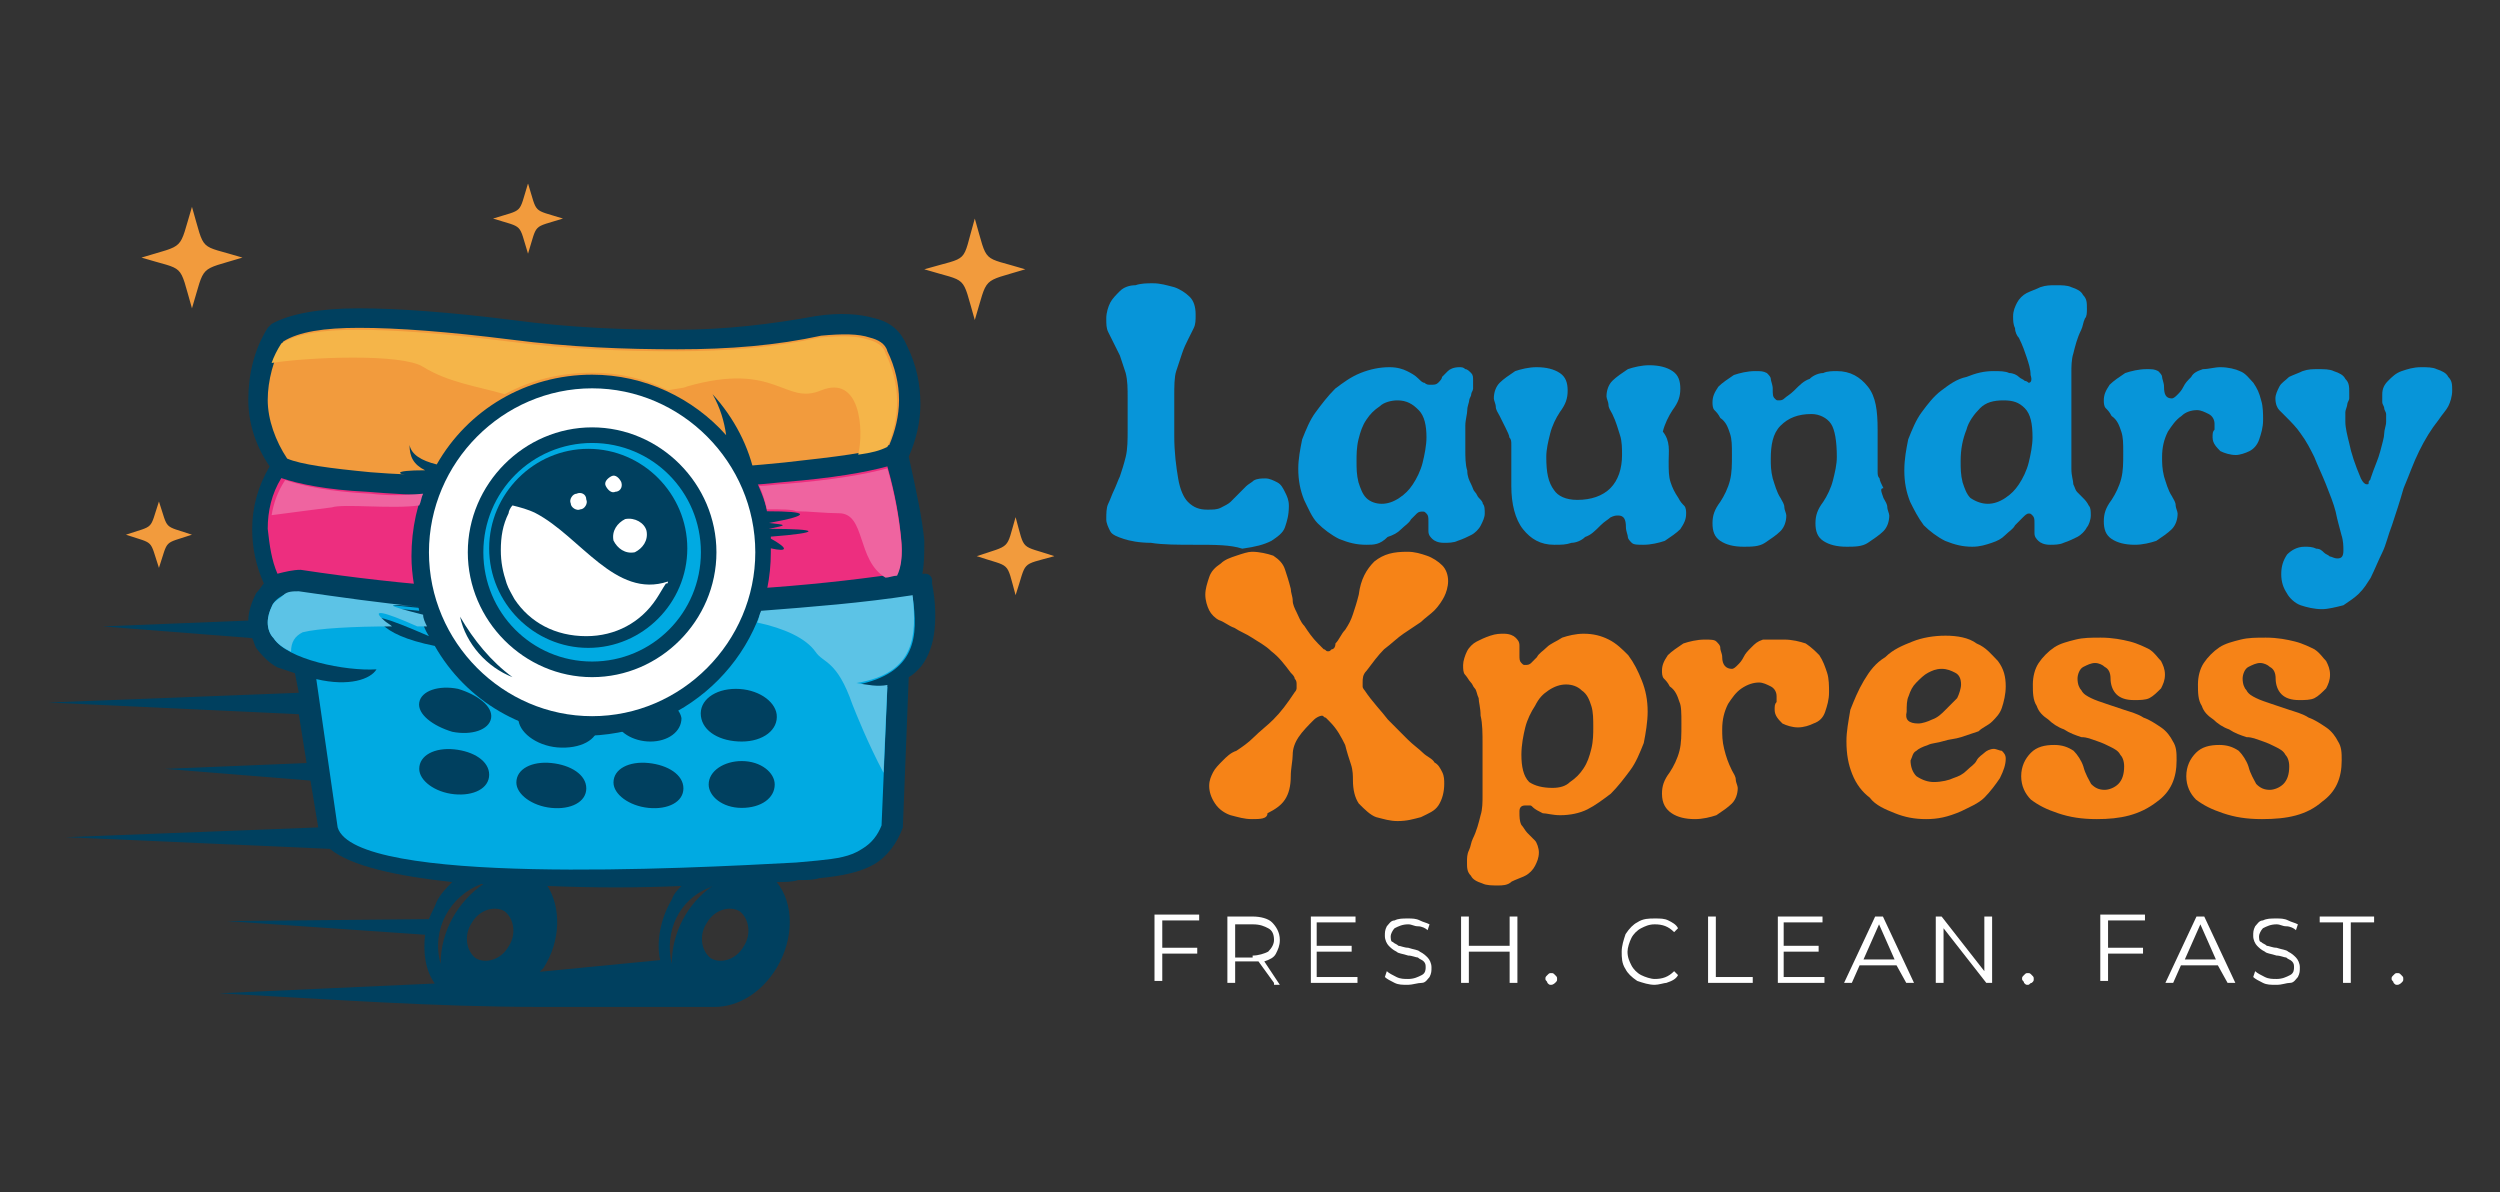 <svg xmlns="http://www.w3.org/2000/svg" fill="none" viewBox="0 0 2644 1261" height="1261" width="2644">
<rect x="0" y="0" width="2644" height="1261" fill="#333333" stroke="none"/>
<mask height="743" width="943" y="324" x="51" maskUnits="userSpaceOnUse" style="mask-type:luminance" id="mask0_84_4262">
<path fill="white" d="M993.965 324.021H51V1067H993.965V324.021Z"></path>
</mask>
<g mask="url(#mask0_84_4262)">
<path fill="#00405F" d="M453.66 972.064L240.004 974.128L449.552 988.574C447.497 1007.15 449.552 1025.72 459.824 1040.17L231.786 1050.49C346.832 1056.68 457.769 1064.94 572.815 1064.94H753.601H755.656C780.308 1064.94 804.961 1050.49 821.396 1023.66C839.886 992.702 839.886 955.553 821.396 932.851C829.614 932.851 837.831 932.851 843.995 930.787C852.212 930.787 860.43 930.787 866.593 928.723C889.191 926.66 909.735 922.532 924.116 914.277C938.497 906.021 948.768 891.574 954.932 875.064V873L961.095 716.149C965.204 714.085 969.312 709.957 971.367 707.894C979.584 699.638 985.747 685.191 987.802 670.745C989.856 656.298 989.856 637.723 985.748 617.085V612.957C985.748 610.894 983.693 608.83 983.693 608.83C981.639 606.766 979.584 606.766 977.53 606.766H975.476C977.53 596.447 977.53 586.128 977.53 571.681C975.476 548.979 969.312 520.085 961.095 482.936C969.312 464.362 973.421 445.787 973.421 427.213C973.421 406.574 969.312 385.936 959.04 365.298C952.877 350.851 942.605 340.532 924.116 336.404C909.735 332.277 889.191 330.213 862.484 334.34C817.288 342.596 767.982 348.787 714.568 348.787C661.154 348.787 603.631 346.723 541.999 338.468C476.259 330.213 420.79 326.085 379.702 326.085C336.56 326.085 305.744 332.277 287.255 342.596L283.146 346.723C268.765 369.425 262.602 396.255 262.602 423.085C262.602 447.851 270.82 472.617 285.2 493.255C272.874 513.894 266.711 536.596 266.711 559.298C266.711 579.936 270.82 598.511 279.037 617.085C276.983 619.149 274.929 623.277 270.82 627.404C266.711 635.66 262.602 645.979 262.602 656.298L108.523 662.489L266.711 674.872C268.765 679 268.765 681.064 270.82 685.192C276.983 693.447 285.2 701.702 293.418 705.83C299.581 707.894 305.744 709.957 311.908 712.021L316.016 732.66L51 742.979L316.016 755.362L324.234 806.957L174.263 813.149L328.343 825.532L336.56 875.064L69.49 885.383L348.887 897.766C371.485 916.34 420.79 926.66 478.313 932.851C472.15 939.043 465.987 945.234 461.878 953.489C459.824 959.681 455.715 965.872 453.66 972.064ZM753.601 936.979C726.894 955.553 710.459 986.511 710.459 1019.53C702.242 984.447 718.677 951.426 749.493 939.043L753.601 936.979ZM720.731 936.979C716.622 941.106 712.514 945.234 710.459 951.425C698.133 972.064 694.024 996.83 698.133 1015.4L570.761 1027.79C572.815 1025.72 572.815 1025.72 574.869 1023.66C593.359 994.766 593.359 959.681 578.978 936.979C626.229 939.043 677.589 939.043 720.731 936.979ZM511.183 934.915C484.476 953.489 465.987 984.447 465.987 1019.53C455.715 982.383 476.259 947.298 509.129 934.915H511.183ZM751.547 1013.34C741.275 1005.09 739.221 988.574 747.438 976.191C755.656 961.745 772.091 957.617 782.363 963.809C792.635 972.064 794.689 988.574 786.472 1000.96C778.254 1015.4 761.819 1019.53 751.547 1013.34ZM533.782 963.809C544.054 972.064 546.108 988.574 537.89 1000.96C529.673 1015.4 513.238 1019.53 502.966 1013.34C492.694 1005.09 490.639 988.574 498.857 976.191C507.075 961.745 523.51 957.617 533.782 963.809Z" clip-rule="evenodd" fill-rule="evenodd"></path>
</g>
<path fill="#F29B3D" d="M940.549 470.553C946.713 456.106 950.821 439.596 950.821 423.085C950.821 406.574 946.713 388 938.495 371.489C936.441 363.234 928.223 359.106 920.005 357.043C907.679 352.915 891.244 352.915 868.646 354.979C821.395 365.298 772.089 369.426 716.621 369.426C661.152 369.426 603.629 367.362 539.943 359.106C474.203 350.851 420.789 346.723 379.701 346.723C342.722 346.723 316.015 350.851 299.58 361.17C289.308 379.745 283.145 402.447 283.145 423.085C283.145 443.723 291.362 466.426 303.688 485C318.069 491.191 348.885 495.319 392.027 499.447C441.333 503.574 505.019 503.574 587.194 503.574C689.914 499.447 770.035 495.319 829.612 489.128C885.081 482.936 922.06 478.808 940.549 470.553Z" clip-rule="evenodd" fill-rule="evenodd"></path>
<path fill="#ED2E7F" d="M293.416 606.766C301.634 604.702 309.852 602.638 318.069 602.638C426.952 619.149 537.889 627.404 646.772 627.404C747.437 627.404 850.156 621.213 948.767 606.766C952.876 598.511 954.93 586.128 952.876 567.553C950.821 546.915 946.713 522.149 938.495 493.255C915.897 499.447 880.972 505.638 829.612 509.766C770.035 515.958 687.859 520.085 585.14 524.213C502.964 526.277 437.224 524.213 387.918 520.085C344.776 518.021 316.015 511.83 297.525 505.638C287.253 522.149 283.145 540.723 283.145 559.298C285.199 577.872 287.253 592.319 293.416 606.766Z" clip-rule="evenodd" fill-rule="evenodd"></path>
<path fill="#00AAE2" d="M591.303 736.787C566.65 734.723 548.161 745.042 548.161 759.489C548.161 773.936 566.65 788.383 589.249 790.447C613.901 792.511 632.391 782.191 632.391 767.745C632.391 751.234 613.901 738.851 591.303 736.787ZM687.859 784.255C706.349 784.255 720.73 773.936 720.73 759.489C718.675 747.106 702.24 736.787 683.751 736.787C665.261 736.787 650.88 747.106 650.88 761.553C652.935 773.936 669.37 784.255 687.859 784.255ZM685.805 806.957C665.261 804.894 648.826 813.149 648.826 827.596C648.826 839.979 665.261 852.362 685.805 854.425C706.349 856.489 722.784 848.234 722.784 833.787C722.784 819.34 706.349 809.021 685.805 806.957ZM583.085 806.957C562.542 804.894 546.106 813.149 546.106 827.596C546.106 839.979 562.542 852.362 583.085 854.425C603.629 856.489 620.065 848.234 620.065 833.787C620.065 819.34 603.629 809.021 583.085 806.957ZM480.366 792.511C459.822 790.447 443.387 798.702 443.387 813.149C443.387 825.532 459.822 837.915 480.366 839.979C500.91 842.042 517.345 833.787 517.345 819.34C517.345 804.894 500.91 794.574 480.366 792.511ZM484.475 728.532C463.931 724.404 445.441 730.596 443.387 742.979C441.333 755.362 457.768 767.745 478.312 773.936C498.855 778.064 517.345 771.872 519.399 759.489C521.454 747.106 505.019 734.723 484.475 728.532ZM784.416 784.255C807.014 784.255 823.449 771.872 821.395 755.362C819.34 740.915 800.851 728.532 778.253 728.532C755.654 728.532 739.219 740.915 741.274 757.425C743.328 773.936 761.817 784.255 784.416 784.255ZM784.416 854.425C763.872 854.425 749.491 842.042 749.491 829.66C749.491 815.213 765.926 804.894 784.416 804.894C804.96 804.894 819.34 817.277 819.34 829.66C819.34 844.106 804.96 854.425 784.416 854.425ZM299.58 629.468C295.471 631.532 289.308 635.66 287.253 641.851C285.199 645.979 283.145 652.17 283.145 658.362C283.145 664.553 285.199 670.745 289.308 674.872C303.688 697.574 365.32 709.957 398.19 707.894C392.027 718.213 369.429 726.468 334.504 718.213L357.103 875.064C375.592 936.979 726.893 918.404 841.939 912.213L864.537 910.149C885.081 908.085 899.462 906.021 911.788 897.766C922.06 891.574 928.223 883.319 932.332 873L938.495 726.468C928.223 728.532 917.951 726.468 905.625 724.404C969.311 712.021 971.365 672.808 965.202 631.532C860.428 645.979 753.6 654.234 646.772 652.17C535.835 652.17 424.897 643.915 316.015 627.404C309.852 625.34 305.743 627.404 299.58 629.468Z" clip-rule="evenodd" fill-rule="evenodd"></path>
<path fill="#00405F" d="M815.232 584.064C815.232 582 815.232 579.936 815.232 579.936C833.721 584.064 833.721 579.936 815.232 569.617V567.553C868.646 563.426 868.646 559.298 813.177 559.298C833.721 555.17 831.667 555.17 813.177 553.106C858.374 544.851 856.319 540.723 811.123 540.723C809.068 528.34 802.905 515.957 798.796 505.638C792.633 472.617 776.198 441.66 753.6 416.894C761.817 431.34 765.926 445.787 767.981 460.234C733.056 421.021 681.696 396.255 626.228 396.255C556.378 396.255 494.747 433.404 461.876 491.192C445.441 487.064 435.169 480.872 433.115 470.553C433.115 482.936 437.224 491.192 449.55 497.383C414.625 497.383 414.625 501.511 447.496 505.638C449.55 505.638 451.605 505.638 453.659 505.638C441.333 530.404 435.169 559.298 435.169 588.192C435.169 608.83 439.278 627.404 443.387 645.979C404.354 641.851 404.354 643.915 445.441 654.234C447.496 660.426 449.55 666.617 453.659 672.809C406.408 652.17 389.973 648.043 404.354 660.426C412.571 668.681 429.006 676.936 459.822 683.128C492.692 740.915 554.324 778.064 624.173 778.064C731.002 773.936 815.232 689.319 815.232 584.064Z" clip-rule="evenodd" fill-rule="evenodd"></path>
<path fill="white" d="M798.798 584.064C798.798 489.128 720.731 410.702 626.229 410.702C531.727 410.702 453.66 489.128 453.66 584.064C453.66 679 531.727 757.426 626.229 757.426C720.731 757.426 798.798 679 798.798 584.064ZM757.71 584.064C757.71 656.298 698.133 716.149 626.229 716.149C554.325 716.149 494.748 656.298 494.748 584.064C494.748 511.83 554.325 451.979 626.229 451.979C698.133 451.979 757.71 511.83 757.71 584.064ZM486.53 652.17C500.911 676.936 519.401 699.638 541.999 716.149C515.292 705.83 492.694 681.064 486.53 652.17Z" clip-rule="evenodd" fill-rule="evenodd"></path>
<path fill="#00AAE2" d="M741.275 584.064C741.275 520.085 689.916 468.489 626.229 468.489C562.543 468.489 511.184 520.085 511.184 584.064C511.184 648.043 562.543 699.638 626.229 699.638C689.916 699.638 741.275 648.043 741.275 584.064ZM726.895 579.936C726.895 637.723 679.644 685.192 622.121 685.192C564.598 685.192 517.347 637.723 517.347 579.936C517.347 522.149 564.598 474.681 622.121 474.681C679.644 474.681 726.895 522.149 726.895 579.936Z" clip-rule="evenodd" fill-rule="evenodd"></path>
<path fill="white" d="M706.349 615.021C650.881 633.596 613.902 567.553 566.651 542.787C558.433 538.66 550.216 536.596 541.998 534.532C539.944 536.596 537.889 540.723 537.889 542.787C531.726 555.17 529.672 567.553 529.672 582C529.672 594.383 531.726 604.702 535.835 617.085C537.889 623.277 541.998 629.468 544.053 633.596C560.488 658.362 587.195 672.808 620.065 672.808C650.881 672.808 677.588 658.362 694.023 633.596C698.132 627.404 700.186 623.277 704.295 617.085C706.349 617.085 706.349 617.085 706.349 615.021ZM620.065 528.34C622.119 532.468 618.011 538.66 613.902 538.66C609.793 540.723 603.63 536.596 603.63 532.468C601.576 528.34 605.684 522.149 609.793 522.149C613.902 520.085 620.065 522.149 620.065 528.34ZM683.751 561.362C685.806 571.681 679.642 579.936 671.425 584.064C661.153 586.128 652.935 579.936 648.827 571.681C646.772 561.362 652.935 553.106 661.153 548.979C671.425 546.915 681.697 553.106 683.751 561.362ZM657.044 509.766C654.99 505.638 650.881 501.511 646.772 503.574C642.663 505.638 638.555 509.766 640.609 513.894C642.663 518.021 646.772 522.149 650.881 520.085C654.99 520.085 659.098 515.957 657.044 509.766Z" clip-rule="evenodd" fill-rule="evenodd"></path>
<mask height="438" width="987" y="194" x="129" maskUnits="userSpaceOnUse" style="mask-type:luminance" id="mask1_84_4262">
<path fill="white" d="M1115.17 194H129.066V631.532H1115.17V194Z"></path>
</mask>
<g mask="url(#mask1_84_4262)">
<path fill="#F29B3D" d="M168.1 530.404C178.372 561.362 172.209 555.17 203.025 565.489C172.209 575.809 178.372 569.617 168.1 600.575C157.828 569.617 163.992 575.809 133.176 565.489C163.992 555.17 157.828 561.362 168.1 530.404ZM1030.94 231.149C1045.32 280.681 1037.11 270.362 1084.36 284.809C1037.11 299.255 1045.32 291 1030.94 338.468C1016.56 288.936 1024.78 299.255 977.53 284.809C1026.84 270.362 1016.56 280.681 1030.94 231.149ZM1074.09 546.915C1084.36 584.064 1078.2 575.809 1115.17 588.192C1078.2 598.511 1086.41 592.319 1074.09 629.468C1063.81 592.319 1069.98 600.575 1033 588.192C1069.98 575.809 1063.81 582 1074.09 546.915ZM558.435 194C568.706 227.021 562.543 220.83 595.414 231.149C562.543 241.468 568.706 235.277 558.435 268.298C548.163 235.277 554.326 241.468 521.455 231.149C554.326 220.83 548.163 227.021 558.435 194ZM203.025 218.766C217.406 268.298 209.188 257.979 256.439 272.426C209.188 286.872 217.406 278.617 203.025 326.085C188.644 276.553 196.862 286.872 149.611 272.426C196.862 257.979 188.644 266.234 203.025 218.766Z" clip-rule="evenodd" fill-rule="evenodd"></path>
</g>
<path fill="#EF64A0" d="M802.906 513.894C807.015 522.149 809.069 530.404 811.123 538.66C827.559 538.66 837.83 538.66 841.939 540.723C856.32 540.723 872.755 542.787 887.136 542.787C915.897 542.787 905.625 592.319 936.441 610.894C940.55 610.894 944.659 608.83 948.768 608.83C952.876 600.574 954.931 588.191 952.876 569.617C950.822 548.979 946.713 524.213 938.496 495.319C915.897 501.511 880.973 507.702 829.613 511.83C823.45 511.83 813.178 513.894 802.906 513.894ZM392.028 522.149C348.886 520.085 320.124 513.894 301.635 507.702C293.417 520.085 289.308 532.468 287.254 544.851C318.07 540.723 350.94 536.596 350.94 536.596C363.266 532.468 414.626 538.66 443.388 534.532C445.442 530.404 445.442 526.277 447.496 522.149C424.898 524.213 408.463 524.213 392.028 522.149Z" clip-rule="evenodd" fill-rule="evenodd"></path>
<path fill="#F5B549" d="M447.496 388C474.203 404.511 505.019 408.638 533.781 416.894C560.488 402.447 591.304 394.192 626.228 394.192C654.99 394.192 681.697 400.383 706.35 412.766C716.621 410.702 722.785 410.702 726.893 408.638C821.395 381.809 829.613 429.277 868.646 412.766C909.734 396.255 913.843 454.043 907.68 480.872C922.06 478.809 930.278 476.745 938.496 472.617C944.659 458.17 948.768 441.66 948.768 425.149C948.768 408.638 944.659 390.064 936.441 373.553C934.387 365.298 926.169 361.17 917.952 359.106C905.625 354.979 889.19 354.979 866.592 357.043C819.341 367.362 770.036 371.489 714.567 371.489C659.099 371.489 601.576 369.426 537.89 361.17C472.149 352.915 418.735 348.787 377.647 348.787C340.668 348.787 313.961 352.915 297.526 363.234C293.417 369.426 289.308 377.681 287.254 383.872C326.287 377.681 424.898 373.553 447.496 388Z" clip-rule="evenodd" fill-rule="evenodd"></path>
<path fill="#5CC3E6" d="M406.408 656.298C392.027 643.915 404.354 645.979 441.333 662.489C445.441 662.489 447.496 662.489 451.605 662.489C449.55 658.362 447.496 654.234 447.496 650.106C406.408 639.787 404.354 637.723 445.441 641.851C402.299 637.723 359.157 631.532 316.015 625.34C309.852 625.34 303.688 625.34 299.58 629.468C295.471 633.596 289.308 635.66 287.253 641.851C285.199 645.979 283.145 652.17 283.145 658.362C283.145 664.553 285.199 670.745 289.308 674.872C293.416 681.064 299.58 685.192 307.797 689.319C307.797 679 311.906 672.809 320.124 668.681C336.559 664.553 373.538 662.489 414.626 662.489C412.571 660.426 408.462 658.362 406.408 656.298ZM965.202 629.468C911.788 637.723 858.374 641.851 804.96 645.979C802.905 650.106 802.905 654.234 800.851 658.362C829.612 664.553 852.211 674.872 862.483 689.319C870.7 701.702 885.081 697.574 901.516 745.043C905.625 755.362 917.951 786.319 934.386 817.277L938.495 724.404C928.223 726.468 917.951 724.404 905.625 722.34C969.311 712.021 969.311 670.745 965.202 629.468Z" clip-rule="evenodd" fill-rule="evenodd"></path>
<path fill="#F68317" d="M1324.03 866.292C1315.81 866.292 1309.65 864.228 1301.43 862.165C1295.27 860.101 1289.11 855.973 1285 849.782C1280.89 843.59 1278.84 837.399 1278.84 831.207C1278.84 825.016 1280.89 820.888 1282.94 816.76C1285 812.633 1289.11 808.505 1293.22 804.378C1297.32 800.25 1301.43 796.122 1307.6 794.058C1313.76 789.931 1319.92 785.803 1326.09 779.611C1332.25 773.42 1340.47 767.228 1346.63 761.037C1354.85 752.782 1361.01 744.526 1369.23 732.143C1371.28 730.08 1371.28 728.016 1371.28 728.016C1371.28 725.952 1371.28 725.952 1371.28 723.888C1371.28 721.824 1371.28 719.76 1369.23 717.696C1369.23 715.633 1367.17 713.569 1365.12 711.505C1358.96 703.25 1352.79 694.994 1344.58 688.803C1338.41 682.611 1330.2 678.484 1324.03 674.356C1317.87 670.229 1311.71 668.165 1305.54 664.037C1299.38 661.973 1295.27 657.845 1289.11 655.782C1285 653.718 1280.89 649.59 1278.84 645.462C1276.78 641.335 1274.73 635.143 1274.73 628.952C1274.73 622.761 1276.78 616.569 1278.84 610.377C1280.89 604.186 1285 600.058 1291.16 595.931C1295.27 591.803 1301.43 589.739 1307.6 587.675C1313.76 585.612 1319.92 583.547 1324.03 583.547C1332.25 583.547 1340.47 585.612 1346.63 587.675C1352.79 591.803 1356.9 595.931 1358.96 602.122C1361.01 608.314 1363.07 614.505 1365.12 622.76C1365.12 626.888 1367.17 631.016 1367.17 635.143C1367.17 639.271 1369.23 643.399 1371.28 647.526C1373.34 651.654 1375.39 657.845 1379.5 661.973C1383.61 668.165 1387.72 674.356 1393.88 680.548C1395.94 682.612 1397.99 684.675 1400.04 686.739C1402.1 686.739 1402.1 688.803 1404.15 688.803C1406.21 688.803 1406.21 688.803 1408.26 686.739C1410.32 686.739 1412.37 684.675 1412.37 680.548C1416.48 676.42 1418.53 670.228 1422.64 666.101C1426.75 659.909 1428.81 655.782 1430.86 649.59C1432.91 643.399 1434.97 637.207 1437.02 628.952C1439.08 612.441 1445.24 602.122 1453.46 593.867C1463.73 585.611 1474 583.547 1488.38 583.547C1496.6 583.547 1502.76 585.612 1508.93 587.675C1515.09 589.739 1521.25 593.867 1525.36 597.995C1529.47 602.122 1531.53 608.313 1531.53 614.505C1531.53 620.696 1529.47 626.888 1527.42 631.016C1525.36 635.143 1521.25 641.335 1517.14 645.462C1513.04 649.59 1506.87 653.718 1502.76 657.845C1496.6 661.973 1490.44 666.101 1484.27 670.229C1478.11 674.356 1471.95 680.547 1463.73 686.739C1457.57 692.93 1451.4 701.186 1445.24 709.441C1441.13 713.569 1441.13 717.697 1441.13 721.824C1441.13 723.888 1441.13 723.888 1441.13 725.952C1441.13 728.016 1443.19 730.08 1443.19 730.08C1451.4 742.463 1461.68 752.782 1467.84 761.037C1476.06 769.292 1482.22 775.484 1488.38 781.675C1494.55 787.867 1500.71 791.994 1504.82 796.122C1508.93 800.25 1515.09 802.314 1517.14 806.441C1521.25 808.505 1523.31 812.633 1525.36 816.76C1527.42 820.888 1527.42 825.016 1527.42 829.143C1527.42 837.399 1525.36 845.654 1521.25 851.845C1517.14 858.037 1510.98 860.101 1502.76 864.228C1494.55 866.292 1488.38 868.356 1478.11 868.356C1469.89 868.356 1463.73 866.292 1455.51 864.228C1449.35 862.165 1443.19 855.973 1437.02 849.782C1432.91 843.59 1430.86 835.335 1430.86 825.016C1430.86 820.888 1430.86 814.697 1428.81 808.505C1426.75 802.314 1424.7 796.122 1422.64 787.867C1418.53 779.612 1414.43 771.356 1406.21 763.101C1404.15 761.037 1404.15 761.037 1402.1 758.973C1400.04 758.973 1400.04 756.909 1397.99 756.909C1395.94 756.909 1391.83 758.973 1389.77 761.037C1383.61 767.228 1377.45 773.42 1373.34 779.611C1369.23 785.803 1367.17 791.995 1367.17 798.186C1367.17 804.377 1365.12 812.633 1365.12 820.888C1365.12 831.207 1363.07 839.463 1358.96 845.654C1354.85 851.846 1348.68 855.973 1340.47 860.101C1340.47 866.292 1332.25 866.292 1324.03 866.292Z"></path>
<path fill="#F68317" d="M1584.37 936.462C1578.21 936.462 1572.05 936.462 1567.94 934.398C1561.78 932.335 1557.67 930.271 1555.61 926.143C1551.5 922.016 1551.5 917.888 1551.5 911.697C1551.5 907.569 1551.5 903.441 1553.56 899.313C1555.61 895.186 1555.61 891.058 1557.67 886.931C1561.78 878.675 1563.83 870.42 1565.88 862.164C1567.94 855.973 1567.94 847.718 1567.94 841.526C1567.94 835.335 1567.94 829.143 1567.94 822.952V787.867C1567.94 775.484 1567.94 765.165 1565.88 756.909C1565.88 748.654 1563.83 742.462 1563.83 738.335C1561.78 734.207 1561.78 730.079 1559.72 728.015C1557.67 725.952 1557.67 723.888 1555.61 721.824C1553.56 719.76 1551.5 715.633 1549.45 713.569C1547.39 711.505 1547.39 707.377 1547.39 703.25C1547.39 699.122 1549.45 692.931 1551.5 688.803C1553.56 684.675 1557.67 680.548 1561.78 678.484C1565.88 676.42 1569.99 674.356 1576.16 672.292C1582.32 670.228 1586.43 670.229 1590.54 670.229C1596.7 670.229 1600.81 672.292 1602.86 674.356C1604.92 676.42 1606.97 678.484 1606.97 682.611C1606.97 686.739 1606.97 688.803 1606.97 692.93C1606.97 697.058 1606.97 699.122 1609.03 701.186C1611.08 703.25 1611.08 703.25 1613.13 703.25C1615.19 703.25 1617.24 703.25 1619.3 701.186C1621.35 699.122 1623.41 697.058 1625.46 694.994C1627.52 690.867 1631.62 688.803 1635.73 684.675C1639.84 680.548 1646.01 678.484 1652.17 674.356C1658.33 672.292 1666.55 670.229 1674.77 670.229C1685.04 670.229 1693.26 672.292 1701.47 676.42C1709.69 680.547 1715.85 686.739 1722.02 692.93C1728.18 701.186 1732.29 709.441 1736.4 719.76C1740.51 730.079 1742.56 740.399 1742.56 752.782C1742.56 763.101 1740.51 775.484 1738.45 785.803C1734.34 796.122 1730.24 806.441 1724.07 814.697C1717.91 822.952 1711.75 831.207 1703.53 839.462C1695.31 845.654 1687.09 851.846 1678.88 855.973C1670.66 860.101 1660.39 862.164 1650.11 862.164C1641.9 862.164 1635.73 860.101 1631.62 860.101C1627.52 858.037 1623.41 855.973 1621.35 853.909C1619.3 851.845 1619.3 851.845 1617.24 851.845C1615.19 851.845 1615.19 851.845 1613.13 851.845C1609.03 851.845 1606.97 853.909 1606.97 858.037C1606.97 864.228 1606.97 868.356 1609.03 872.484C1611.08 874.547 1613.14 878.675 1615.19 880.739C1617.24 882.803 1621.35 886.93 1623.41 888.994C1625.46 891.058 1627.52 897.25 1627.52 901.377C1627.52 907.569 1625.46 911.696 1623.41 915.824C1621.35 919.952 1617.24 924.079 1613.13 926.143C1609.03 928.207 1602.86 930.271 1598.75 932.335C1594.65 936.462 1588.48 936.462 1584.37 936.462ZM1641.9 833.271C1650.11 833.271 1656.28 831.207 1660.39 827.079C1666.55 822.952 1670.66 818.824 1674.77 812.633C1678.88 806.441 1680.93 800.25 1682.98 791.994C1685.04 783.739 1685.04 775.484 1685.04 769.292C1685.04 761.037 1685.04 752.782 1682.98 746.59C1680.93 740.399 1678.88 734.207 1672.71 730.079C1668.6 725.952 1662.44 723.888 1656.28 723.888C1650.11 723.888 1643.95 725.952 1637.79 730.079C1631.62 734.207 1627.52 738.335 1623.41 746.59C1619.3 752.782 1615.19 761.037 1613.13 769.292C1611.08 777.547 1609.03 787.867 1609.03 798.186C1609.03 810.569 1611.08 820.888 1617.24 827.079C1623.41 831.207 1631.62 833.271 1641.9 833.271Z"></path>
<path fill="#F68317" d="M1887.14 676.42C1895.36 676.42 1903.58 678.484 1909.74 680.548C1915.9 684.675 1920.01 688.803 1924.12 692.931C1928.23 699.122 1930.28 705.314 1932.34 711.505C1934.39 717.697 1934.39 725.952 1934.39 732.143C1934.39 740.399 1932.34 746.59 1930.28 752.782C1928.23 758.973 1924.12 763.101 1917.96 765.165C1913.85 767.228 1907.69 769.292 1901.52 769.292C1895.36 769.292 1889.2 767.228 1885.09 765.165C1880.98 761.037 1876.87 756.909 1876.87 750.718C1876.87 746.59 1876.87 744.526 1878.92 742.463C1878.92 740.399 1878.92 738.335 1878.92 736.271C1878.92 732.143 1876.87 728.016 1872.76 725.952C1868.65 723.888 1864.54 721.824 1860.43 721.824C1854.27 721.824 1848.11 723.888 1841.94 728.016C1835.78 732.143 1831.67 738.335 1827.56 744.526C1823.46 752.782 1821.4 761.037 1821.4 771.356C1821.4 777.548 1821.4 783.739 1823.46 791.994C1825.51 800.25 1827.56 806.441 1831.67 814.697C1833.73 818.824 1835.78 820.888 1835.78 825.016C1835.78 827.08 1837.84 831.207 1837.84 833.271C1837.84 839.462 1835.78 845.654 1831.67 849.782C1827.56 853.909 1821.4 858.037 1815.24 862.164C1809.07 864.228 1800.86 866.292 1792.64 866.292C1782.37 866.292 1774.15 864.229 1767.99 860.101C1761.82 855.973 1757.71 849.782 1757.71 839.463C1757.71 831.207 1759.77 825.016 1765.93 816.76C1770.04 810.569 1774.15 802.314 1776.2 794.058C1778.26 785.803 1778.26 777.548 1778.26 765.165C1778.26 754.845 1778.26 746.59 1776.2 742.463C1774.15 736.271 1772.1 730.08 1765.93 725.952C1763.88 721.824 1761.82 719.76 1759.77 717.696C1757.71 715.633 1757.71 711.505 1757.71 709.441C1757.71 703.25 1759.77 699.122 1763.88 692.931C1767.99 688.803 1774.15 684.675 1780.31 680.548C1786.48 678.484 1794.69 676.42 1802.91 676.42C1809.07 676.42 1813.18 676.42 1815.24 678.484C1817.29 680.548 1819.35 682.611 1819.35 684.675C1819.35 688.803 1821.4 690.867 1821.4 694.994C1821.4 703.25 1825.51 707.377 1831.67 707.377C1833.73 707.377 1835.78 705.313 1837.84 703.25C1839.89 701.186 1841.94 699.122 1844 694.994C1846.05 690.867 1848.11 688.803 1852.22 684.675C1856.33 680.548 1858.38 678.484 1864.54 676.42C1874.82 676.42 1880.98 676.42 1887.14 676.42Z"></path>
<path fill="#F68317" d="M2037.03 866.292C2024.7 866.292 2014.43 864.229 2004.16 860.101C1993.89 855.973 1983.62 851.845 1977.45 843.59C1969.24 837.399 1963.07 829.143 1958.96 818.824C1954.86 808.505 1952.8 798.186 1952.8 783.739C1952.8 773.42 1954.86 763.101 1956.91 750.718C1961.02 740.399 1965.13 730.08 1971.29 719.76C1977.45 709.441 1983.62 701.186 1993.89 694.994C2002.11 686.739 2012.38 682.611 2022.65 678.484C2032.92 674.356 2045.25 672.292 2057.57 672.292C2069.9 672.292 2082.23 674.356 2090.45 680.548C2100.72 684.675 2106.88 692.931 2113.04 699.122C2119.21 707.377 2121.26 715.633 2121.26 725.952C2121.26 734.207 2119.21 742.462 2117.15 748.654C2115.1 754.845 2110.99 758.973 2106.88 763.101C2102.77 767.229 2096.61 769.292 2092.5 773.42C2086.34 775.484 2080.17 777.547 2074.01 779.611C2067.85 781.675 2061.68 781.675 2055.52 783.739C2049.36 785.803 2043.19 785.803 2039.09 787.867C2032.92 789.931 2028.81 791.995 2026.76 794.058C2022.65 796.122 2022.65 800.25 2020.6 804.378C2020.6 810.569 2022.65 816.76 2026.76 820.888C2032.92 825.016 2039.09 827.079 2045.25 827.079C2053.47 827.079 2061.68 825.016 2065.79 822.952C2071.96 820.888 2076.06 818.824 2080.17 814.697C2084.28 810.569 2088.39 808.505 2090.45 804.378C2092.5 800.25 2096.61 798.186 2098.66 796.122C2100.72 794.058 2104.83 791.994 2108.93 791.994C2110.99 791.994 2115.1 794.058 2117.15 794.058C2119.21 796.122 2121.26 798.186 2121.26 802.314C2121.26 808.505 2119.21 814.697 2115.1 822.952C2110.99 829.143 2104.83 837.399 2098.66 843.59C2092.5 849.782 2082.23 853.909 2074.01 858.037C2059.63 864.228 2049.36 866.292 2037.03 866.292ZM2028.81 765.165C2032.92 765.165 2039.09 763.101 2043.19 761.037C2049.36 758.973 2053.47 754.845 2057.57 750.718C2061.68 746.59 2065.79 742.462 2069.9 738.335C2071.96 734.207 2074.01 728.016 2074.01 723.888C2074.01 717.696 2071.96 713.569 2067.85 711.505C2063.74 709.441 2059.63 707.377 2053.47 707.377C2047.3 707.377 2043.19 709.441 2039.09 711.505C2034.98 713.569 2030.87 717.697 2026.76 721.824C2022.65 725.952 2020.6 730.08 2018.54 736.271C2016.49 740.399 2016.49 746.59 2016.49 752.782C2014.43 761.037 2018.54 765.165 2028.81 765.165Z"></path>
<path fill="#F68317" d="M2217.73 866.292C2201.3 866.292 2188.97 864.229 2176.65 860.101C2164.32 855.973 2156.1 851.846 2147.89 845.654C2141.72 839.463 2137.61 831.207 2137.61 820.888C2137.61 810.569 2141.72 802.314 2147.89 796.122C2154.05 789.931 2162.27 787.867 2172.54 787.867C2180.76 787.867 2186.92 789.931 2193.08 794.058C2197.19 798.186 2201.3 804.377 2203.35 810.569C2205.41 818.824 2209.52 825.016 2211.57 829.143C2215.68 833.271 2219.79 835.335 2225.95 835.335C2230.06 835.335 2236.22 833.271 2240.33 829.143C2244.44 825.016 2246.5 818.824 2246.5 810.569C2246.5 804.377 2244.44 800.25 2242.39 798.186C2240.33 794.058 2236.22 791.994 2232.12 789.93C2228.01 787.867 2223.9 785.803 2217.73 783.739C2211.57 781.675 2207.46 779.611 2201.3 779.611C2195.14 777.548 2188.97 775.484 2182.81 771.356C2176.65 769.292 2170.48 765.165 2166.37 761.037C2160.21 756.909 2156.1 752.782 2154.05 746.59C2149.94 740.399 2149.94 732.143 2149.94 723.888C2149.94 715.633 2151.99 707.378 2156.1 701.186C2160.21 694.995 2166.37 688.803 2172.54 684.675C2178.7 680.548 2186.92 678.484 2195.14 676.42C2203.35 674.356 2211.57 674.356 2221.84 674.356C2234.17 674.356 2244.44 676.42 2252.66 678.484C2260.88 680.548 2269.09 684.675 2273.2 686.739C2279.37 690.867 2281.42 694.994 2285.53 699.122C2287.58 703.25 2289.64 707.377 2289.64 713.569C2289.64 719.76 2287.58 723.888 2285.53 728.016C2281.42 732.143 2277.31 736.271 2273.2 738.335C2269.09 740.399 2262.93 740.399 2256.77 740.399C2248.55 740.399 2242.39 738.335 2238.28 734.207C2234.17 730.079 2232.12 723.888 2232.12 717.696C2232.12 711.505 2230.06 707.377 2225.95 705.314C2223.9 703.25 2219.79 701.186 2215.68 701.186C2211.57 701.186 2207.46 703.25 2203.35 705.314C2199.24 707.377 2197.19 713.569 2197.19 717.696C2197.19 723.888 2199.24 728.016 2201.3 730.08C2203.35 734.207 2207.46 736.271 2211.57 738.335C2215.68 740.399 2221.84 742.462 2228.01 744.526C2234.17 746.59 2240.33 748.654 2246.5 750.718C2252.66 752.782 2260.88 754.845 2267.04 758.973C2273.2 761.037 2279.37 765.165 2285.53 769.292C2291.69 773.42 2295.8 779.612 2297.86 783.739C2301.96 789.931 2301.96 796.122 2301.96 804.378C2301.96 822.952 2295.8 837.399 2281.42 847.718C2262.93 862.165 2242.39 866.292 2217.73 866.292Z"></path>
<path fill="#F68317" d="M2392.34 866.292C2375.91 866.292 2363.58 864.229 2351.25 860.101C2338.93 855.973 2330.71 851.846 2322.49 845.654C2316.33 839.463 2312.22 831.207 2312.22 820.888C2312.22 810.569 2316.33 802.314 2322.49 796.122C2328.65 789.931 2336.87 787.867 2347.14 787.867C2355.36 787.867 2361.52 789.931 2367.69 794.058C2371.8 798.186 2375.9 804.377 2377.96 810.569C2380.01 818.824 2384.12 825.016 2386.18 829.143C2390.29 833.271 2394.39 835.335 2400.56 835.335C2404.67 835.335 2410.83 833.271 2414.94 829.143C2419.05 825.016 2421.1 818.824 2421.1 810.569C2421.1 804.377 2419.05 800.25 2416.99 798.186C2414.94 794.058 2410.83 791.994 2406.72 789.93C2402.61 787.867 2398.5 785.803 2392.34 783.739C2386.18 781.675 2382.07 779.611 2375.9 779.611C2369.74 777.548 2363.58 775.484 2357.42 771.356C2351.25 769.292 2345.09 765.165 2340.98 761.037C2334.82 756.909 2330.71 752.782 2328.65 746.59C2324.55 740.399 2324.55 732.143 2324.55 723.888C2324.55 715.633 2326.6 707.378 2330.71 701.186C2334.82 694.995 2340.98 688.803 2347.14 684.675C2353.31 680.548 2361.52 678.484 2369.74 676.42C2377.96 674.356 2386.18 674.356 2396.45 674.356C2408.78 674.356 2419.05 676.42 2427.26 678.484C2435.48 680.548 2443.7 684.675 2447.81 686.739C2453.97 690.867 2456.03 694.994 2460.13 699.122C2462.19 703.25 2464.24 707.377 2464.24 713.569C2464.24 719.76 2462.19 723.888 2460.13 728.016C2456.03 732.143 2451.92 736.271 2447.81 738.335C2443.7 740.399 2437.54 740.399 2431.37 740.399C2423.16 740.399 2416.99 738.335 2412.88 734.207C2408.78 730.079 2406.72 723.888 2406.72 717.696C2406.72 711.505 2404.67 707.377 2400.56 705.314C2398.5 703.25 2394.39 701.186 2390.29 701.186C2386.18 701.186 2382.07 703.25 2377.96 705.314C2373.85 707.377 2371.8 713.569 2371.8 717.696C2371.8 723.888 2373.85 728.016 2375.9 730.08C2377.96 734.207 2382.07 736.271 2386.18 738.335C2390.29 740.399 2396.45 742.462 2402.61 744.526C2408.78 746.59 2414.94 748.654 2421.1 750.718C2427.26 752.782 2435.48 754.845 2441.65 758.973C2447.81 761.037 2453.97 765.165 2460.13 769.292C2466.3 773.42 2470.41 779.612 2472.46 783.739C2476.57 789.931 2476.57 796.122 2476.57 804.378C2476.57 822.952 2470.41 837.399 2456.03 847.718C2439.59 862.165 2419.05 866.292 2392.34 866.292Z"></path>
<path fill="#0795D9" d="M1264.5 576.152C1246.01 576.152 1229.58 576.152 1217.25 574.088C1204.92 574.088 1194.65 572.024 1188.49 569.96C1182.33 567.896 1176.16 565.833 1174.11 561.705C1172.05 557.577 1170 553.45 1170 549.322C1170 543.13 1170 536.939 1172.05 532.811C1174.11 528.684 1176.16 522.492 1178.22 518.364C1180.27 514.237 1182.33 508.045 1184.38 503.918C1186.44 497.726 1188.49 491.535 1190.54 483.279C1192.6 475.024 1192.6 464.705 1192.6 454.386V421.364C1192.6 411.045 1192.6 402.79 1190.54 394.535C1188.49 388.343 1186.44 382.152 1184.38 375.96C1182.33 371.833 1180.27 367.705 1178.22 363.577C1176.16 359.45 1174.11 355.322 1172.05 351.194C1170 347.067 1170 342.939 1170 336.748C1170 330.556 1172.05 324.365 1174.11 320.237C1176.16 316.109 1180.27 311.981 1184.38 307.854C1188.49 303.726 1194.65 301.662 1200.82 301.662C1206.98 299.598 1213.14 299.599 1219.31 299.599C1227.52 299.599 1233.69 301.662 1241.9 303.726C1248.07 305.79 1254.23 309.918 1258.34 314.045C1262.45 318.173 1264.5 324.364 1264.5 332.62C1264.5 338.811 1264.5 342.939 1262.45 347.067C1260.39 351.194 1258.34 355.322 1256.28 359.45C1254.23 363.577 1252.18 367.705 1250.12 373.896C1248.07 380.088 1246.01 386.279 1243.96 392.471C1241.9 398.662 1241.9 408.982 1241.9 419.301V460.577C1241.9 479.152 1243.96 493.599 1246.01 505.982C1248.07 518.365 1252.18 526.62 1256.28 530.748C1262.45 536.939 1268.61 539.003 1276.83 539.003C1282.99 539.003 1287.1 539.003 1291.21 536.939C1295.32 534.875 1299.43 532.811 1301.48 530.748C1303.54 528.684 1307.64 524.556 1309.7 522.492C1311.75 520.428 1315.86 516.301 1317.92 514.237C1319.97 512.173 1324.08 510.109 1326.13 508.045C1330.24 505.981 1334.35 505.982 1338.46 505.982C1342.57 505.982 1346.68 508.045 1350.79 510.109C1354.9 512.173 1356.95 516.301 1359 520.428C1361.06 524.556 1363.11 528.684 1363.11 534.875C1363.11 545.194 1361.06 551.386 1359 557.577C1356.95 563.769 1350.79 567.896 1344.62 572.024C1336.41 576.152 1328.19 578.215 1313.81 580.279C1301.48 576.152 1285.05 576.152 1264.5 576.152Z"></path>
<path fill="#0795D9" d="M1444.95 576.152C1434.68 576.152 1426.46 574.088 1416.19 569.96C1407.97 565.832 1399.75 559.641 1393.59 553.45C1387.43 547.258 1383.32 536.939 1379.21 528.683C1375.1 518.364 1373.05 508.045 1373.05 495.662C1373.05 485.343 1375.1 475.024 1377.16 464.705C1381.26 454.386 1385.37 444.066 1391.54 435.811C1397.7 427.556 1403.86 419.301 1412.08 411.045C1420.3 404.854 1428.52 398.662 1438.79 394.534C1449.06 390.407 1459.33 388.343 1469.6 388.343C1477.82 388.343 1483.98 390.407 1488.09 392.471C1492.2 394.535 1496.31 396.598 1500.42 400.726C1502.47 402.79 1504.53 404.854 1506.58 404.854C1508.64 406.917 1510.69 406.918 1512.75 406.918C1516.85 406.918 1518.91 406.917 1520.96 404.854C1523.02 402.79 1525.07 400.726 1525.07 398.662C1527.13 396.599 1529.18 394.535 1531.23 392.471C1533.29 390.407 1537.4 388.343 1543.56 388.343C1545.62 388.343 1547.67 388.343 1549.72 390.407C1551.78 390.407 1553.83 392.471 1555.89 394.534C1557.94 396.598 1557.94 398.662 1557.94 402.79C1557.94 406.918 1557.94 408.981 1557.94 411.045C1557.94 413.109 1555.89 415.173 1555.89 417.237C1555.89 419.301 1553.83 421.364 1553.83 423.428C1553.83 425.492 1551.78 429.62 1551.78 433.747C1551.78 437.875 1549.72 444.067 1549.72 450.258C1549.72 456.45 1549.72 464.705 1549.72 475.024C1549.72 483.279 1549.72 491.535 1551.78 497.726C1551.78 503.917 1553.83 508.045 1555.89 512.173C1557.94 516.301 1557.94 518.364 1560 520.428C1562.05 522.492 1562.05 524.556 1564.11 526.62C1566.16 528.684 1568.21 530.748 1568.21 532.811C1570.27 534.875 1570.27 539.003 1570.27 543.131C1570.27 547.258 1568.21 551.386 1566.16 555.513C1564.11 559.641 1560 563.769 1555.89 565.832C1551.78 567.896 1547.67 569.96 1541.51 572.024C1537.4 574.088 1531.23 574.088 1527.13 574.088C1520.96 574.088 1516.85 572.024 1514.8 569.96C1512.75 567.896 1510.69 565.833 1510.69 561.705C1510.69 557.577 1510.69 555.513 1510.69 551.386C1510.69 547.258 1510.69 545.194 1508.64 543.131C1506.58 541.067 1506.58 541.067 1504.53 541.067C1502.47 541.067 1500.42 541.067 1498.36 543.131C1496.31 545.194 1494.26 547.258 1492.2 549.322C1490.15 553.449 1486.04 555.513 1481.93 559.641C1477.82 563.769 1473.71 565.833 1467.55 567.896C1459.33 576.152 1453.17 576.152 1444.95 576.152ZM1461.39 532.811C1467.55 532.811 1473.71 530.747 1479.88 526.62C1486.04 522.492 1490.15 518.365 1494.26 512.173C1498.36 505.982 1502.47 497.726 1504.53 489.471C1506.58 481.215 1508.64 470.896 1508.64 462.641C1508.64 450.258 1506.58 439.939 1500.42 433.747C1494.26 427.556 1488.09 423.428 1477.82 423.428C1471.66 423.428 1463.44 425.492 1459.33 429.62C1453.17 433.748 1449.06 437.875 1444.95 444.067C1440.84 450.258 1438.79 456.45 1436.73 464.705C1434.68 472.96 1434.68 481.215 1434.68 487.407C1434.68 495.662 1434.68 501.854 1436.73 510.109C1438.79 516.301 1440.84 522.492 1444.95 526.62C1449.06 530.747 1455.22 532.811 1461.39 532.811Z"></path>
<path fill="#0795D9" d="M1764.77 487.407C1764.77 497.726 1764.77 503.918 1766.83 510.109C1768.88 516.301 1770.94 520.428 1775.05 526.62C1777.1 530.747 1779.15 532.811 1781.21 534.875C1783.26 536.939 1783.26 541.067 1783.26 543.13C1783.26 549.322 1781.21 553.449 1777.1 559.641C1772.99 563.769 1766.83 567.896 1760.67 572.024C1754.5 574.088 1746.28 576.152 1738.07 576.152C1731.9 576.152 1727.8 576.152 1725.74 574.088C1723.69 572.024 1721.63 569.96 1721.63 567.896C1721.63 565.833 1719.58 561.705 1719.58 557.577C1719.58 549.322 1717.52 545.194 1711.36 545.194C1709.31 545.194 1707.25 545.194 1703.14 547.258C1701.09 549.322 1696.98 551.386 1692.87 555.513C1686.71 561.705 1682.6 565.833 1676.44 567.896C1672.33 572.024 1666.16 574.088 1662.05 574.088C1655.89 576.152 1651.78 576.152 1643.57 576.152C1629.18 576.152 1618.91 569.96 1610.69 559.641C1602.48 549.322 1598.37 532.811 1598.37 514.237C1598.37 512.173 1598.37 510.109 1598.37 508.045C1598.37 505.981 1598.37 501.854 1598.37 497.726C1598.37 493.598 1598.37 491.534 1598.37 487.407C1598.37 485.343 1598.37 481.216 1598.37 481.216C1598.37 477.088 1598.37 472.96 1598.37 470.896C1598.37 466.769 1598.37 464.705 1596.31 462.641C1596.31 460.577 1594.26 456.449 1592.21 452.322C1590.15 448.194 1588.1 444.067 1586.04 439.939C1583.99 435.811 1581.93 433.748 1581.93 429.62C1581.93 427.556 1579.88 423.428 1579.88 421.364C1579.88 415.173 1581.93 408.981 1586.04 404.854C1590.15 400.726 1596.31 396.599 1602.48 392.471C1608.64 390.407 1616.86 388.343 1625.08 388.343C1635.35 388.343 1643.56 390.407 1649.73 394.534C1655.89 398.662 1657.95 404.854 1657.95 413.109C1657.95 421.364 1655.89 427.556 1649.73 435.811C1645.62 442.003 1641.51 450.258 1639.46 458.513C1637.4 466.769 1635.35 475.024 1635.35 483.279C1635.35 499.79 1637.4 510.109 1643.57 518.364C1647.67 524.556 1655.89 528.683 1668.22 528.683C1682.6 528.683 1694.92 524.556 1703.14 516.301C1711.36 508.045 1715.47 495.662 1715.47 481.216C1715.47 475.024 1715.47 466.769 1713.41 460.577C1711.36 454.386 1709.31 446.13 1705.2 437.875C1703.14 433.747 1701.09 431.684 1701.09 427.556C1701.09 425.492 1699.03 421.365 1699.03 419.301C1699.03 413.109 1701.09 406.918 1705.2 402.79C1709.31 398.662 1715.47 394.535 1721.63 390.407C1727.79 388.343 1736.01 386.279 1744.23 386.279C1754.5 386.279 1762.72 388.343 1768.88 392.471C1775.05 396.599 1777.1 402.79 1777.1 411.045C1777.1 419.301 1775.05 425.492 1768.88 433.747C1764.77 439.939 1760.67 448.194 1758.61 456.449C1766.83 466.769 1764.77 477.088 1764.77 487.407Z"></path>
<path fill="#0795D9" d="M1991.93 526.62C1993.99 530.748 1996.04 532.811 1996.04 536.939C1996.04 539.003 1998.09 543.13 1998.09 545.194C1998.09 551.386 1996.04 557.577 1991.93 561.705C1987.82 565.833 1981.66 569.96 1975.5 574.088C1969.33 578.216 1961.11 578.216 1952.9 578.216C1942.63 578.216 1934.41 576.152 1928.24 572.024C1922.08 567.896 1920.03 561.705 1920.03 553.45C1920.03 545.194 1922.08 539.003 1928.24 530.747C1932.35 524.556 1936.46 516.301 1938.52 508.045C1940.57 499.79 1942.63 491.535 1942.63 483.279C1942.63 466.769 1940.57 454.386 1936.46 448.194C1932.35 442.003 1924.14 437.875 1915.92 437.875C1901.54 437.875 1891.27 442.003 1883.05 450.258C1874.83 458.514 1872.78 470.896 1872.78 485.343C1872.78 491.535 1872.78 497.726 1874.83 505.982C1876.88 512.173 1878.94 520.428 1883.05 526.62C1885.1 530.748 1887.16 532.811 1887.16 536.939C1887.16 539.003 1889.21 543.13 1889.21 545.194C1889.21 551.386 1887.16 557.577 1883.05 561.705C1878.94 565.833 1872.78 569.96 1866.61 574.088C1860.45 578.216 1852.23 578.216 1844.01 578.216C1833.74 578.216 1825.53 576.152 1819.36 572.024C1813.2 567.896 1811.14 561.705 1811.14 553.45C1811.14 545.194 1813.2 539.003 1819.36 530.747C1823.47 524.556 1827.58 516.301 1829.63 508.045C1831.69 499.79 1831.69 491.535 1831.69 481.216C1831.69 470.897 1831.69 464.705 1829.63 458.513C1827.58 452.322 1825.53 446.13 1819.36 442.003C1817.31 437.875 1815.25 435.811 1813.2 433.748C1811.14 431.684 1811.14 427.556 1811.14 425.492C1811.14 419.301 1813.2 415.173 1817.31 408.982C1821.42 404.854 1827.58 400.726 1833.74 396.599C1839.91 394.535 1848.12 392.471 1856.34 392.471C1862.5 392.471 1864.56 392.471 1868.67 394.535C1870.72 396.598 1872.78 398.662 1872.78 400.726C1872.78 402.79 1874.83 406.918 1874.83 411.045C1874.83 417.237 1874.83 419.301 1876.88 421.364C1878.94 423.428 1878.94 423.428 1880.99 423.428C1883.05 423.428 1885.1 423.428 1887.16 421.364C1889.21 419.301 1893.32 417.237 1897.43 413.109C1903.59 406.918 1907.7 402.79 1913.86 400.726C1917.97 396.598 1924.14 394.535 1928.24 394.535C1932.35 392.471 1938.52 392.471 1942.63 392.471C1957.01 392.471 1967.28 398.662 1975.5 408.982C1983.71 419.301 1985.77 433.748 1985.77 454.386C1985.77 456.45 1985.77 458.514 1985.77 460.577C1985.77 462.641 1985.77 466.769 1985.77 470.897C1985.77 475.024 1985.77 477.088 1985.77 481.216C1985.77 483.28 1985.77 487.407 1985.77 487.407C1985.77 491.535 1985.77 495.662 1985.77 497.726C1985.77 501.854 1985.77 503.918 1987.82 505.982C1987.82 508.045 1989.88 512.173 1991.93 516.301C1987.82 516.301 1989.88 520.428 1991.93 526.62Z"></path>
<path fill="#0795D9" d="M2203.02 526.62C2205.07 528.684 2207.12 530.747 2209.18 534.875C2211.23 536.939 2211.23 541.067 2211.23 545.194C2211.23 549.322 2209.18 555.514 2207.12 557.577C2205.07 561.705 2200.96 565.833 2196.85 567.896C2192.74 569.96 2188.63 572.024 2182.47 574.088C2178.36 576.152 2172.2 576.152 2168.09 576.152C2161.93 576.152 2157.82 574.088 2155.76 572.024C2153.71 569.96 2151.66 567.897 2151.66 563.769C2151.66 559.641 2151.66 557.577 2151.66 553.45C2151.66 549.322 2151.66 547.258 2149.6 545.194C2147.55 543.13 2147.55 543.131 2145.49 543.131C2143.44 543.131 2141.38 545.194 2139.33 547.258C2137.27 549.322 2135.22 551.386 2131.11 555.513C2129.06 559.641 2124.95 561.705 2120.84 565.833C2116.73 569.96 2112.62 572.024 2106.46 574.088C2100.3 576.152 2094.13 578.216 2085.92 578.216C2075.64 578.216 2067.43 576.152 2057.15 572.024C2048.94 567.896 2040.72 561.705 2034.56 555.513C2028.39 547.258 2024.28 539.003 2020.17 530.747C2016.07 520.428 2014.01 510.109 2014.01 497.726C2014.01 485.343 2016.07 475.024 2018.12 464.705C2022.23 454.386 2026.34 444.067 2032.5 435.811C2038.66 427.556 2044.83 419.301 2053.05 413.109C2061.26 406.918 2069.48 400.726 2079.75 398.662C2090.02 394.535 2098.24 392.471 2108.51 392.471C2114.68 392.471 2120.84 392.471 2124.95 394.535C2129.06 394.535 2133.17 396.599 2135.22 398.662C2137.27 400.726 2139.33 400.726 2141.38 402.79C2143.44 402.79 2145.49 404.854 2145.49 404.854C2147.55 404.854 2149.6 402.79 2147.55 396.599C2147.55 390.407 2145.49 384.216 2143.44 378.024C2141.38 371.833 2139.33 365.641 2135.22 357.386C2133.17 355.322 2131.11 351.194 2131.11 347.067C2129.06 342.939 2129.06 338.811 2129.06 334.684C2129.06 328.492 2131.11 324.365 2133.17 320.237C2135.22 316.109 2139.33 311.982 2143.44 309.918C2147.55 307.854 2153.71 305.79 2157.82 303.726C2163.98 301.662 2168.09 301.662 2174.25 301.662C2180.42 301.662 2186.58 301.662 2190.69 303.726C2196.85 305.79 2200.96 307.854 2203.02 311.981C2207.12 316.109 2207.12 320.237 2207.12 326.428C2207.12 330.556 2207.12 334.684 2205.07 336.748C2203.02 340.875 2203.02 345.003 2200.96 349.13C2196.85 357.386 2194.8 365.641 2192.74 373.896C2190.69 380.088 2190.69 388.343 2190.69 394.535C2190.69 400.726 2190.69 406.918 2190.69 411.045V466.769C2190.69 479.152 2190.69 489.471 2190.69 495.662C2190.69 503.918 2192.74 508.045 2192.74 512.173C2194.8 516.301 2194.8 518.365 2196.85 520.428C2200.96 524.556 2200.96 524.556 2203.02 526.62ZM2102.35 532.811C2108.51 532.811 2114.68 530.748 2120.84 526.62C2127 522.492 2131.11 518.365 2135.22 512.173C2139.33 505.982 2143.44 497.726 2145.49 489.471C2147.55 481.216 2149.6 470.896 2149.6 462.641C2149.6 448.194 2147.55 437.875 2141.38 431.684C2135.22 425.492 2129.06 423.428 2118.79 423.428C2108.51 423.428 2100.3 425.492 2094.13 431.684C2087.97 437.875 2081.81 446.131 2079.75 454.386C2075.64 464.705 2073.59 475.024 2073.59 487.407C2073.59 495.662 2073.59 501.854 2075.64 510.109C2077.7 516.301 2079.75 522.492 2083.86 526.62C2090.02 530.748 2096.19 532.811 2102.35 532.811Z"></path>
<path fill="#0795D9" d="M2348.25 388.343C2356.47 388.343 2364.69 390.407 2368.8 392.471C2374.96 394.535 2379.07 400.726 2383.18 404.854C2387.29 411.045 2389.34 415.173 2391.39 423.428C2393.45 429.62 2393.45 437.875 2393.45 444.067C2393.45 452.322 2391.39 458.513 2389.34 464.705C2387.29 470.896 2383.18 475.024 2379.07 477.088C2374.96 479.152 2368.8 481.216 2364.69 481.216C2358.52 481.216 2352.36 479.152 2348.25 477.088C2344.14 472.96 2340.03 468.832 2340.03 462.641C2340.03 458.513 2340.03 456.45 2342.09 454.386C2342.09 452.322 2342.09 450.258 2342.09 448.194C2342.09 444.067 2340.03 439.939 2335.93 437.875C2331.82 435.811 2327.71 433.747 2323.6 433.747C2317.44 433.747 2311.27 435.811 2307.16 439.939C2301 444.067 2296.89 450.258 2292.78 456.449C2288.67 464.705 2286.62 472.96 2286.62 483.279C2286.62 489.471 2286.62 495.662 2288.67 503.918C2290.73 510.109 2292.78 518.364 2296.89 524.556C2298.95 528.684 2301 530.747 2301 534.875C2301 536.939 2303.05 541.067 2303.05 543.131C2303.05 549.322 2301 555.513 2296.89 559.641C2292.78 563.769 2286.62 567.896 2280.46 572.024C2274.29 574.088 2266.08 576.152 2257.86 576.152C2247.59 576.152 2239.37 574.088 2233.21 569.96C2227.04 565.832 2224.99 559.641 2224.99 551.386C2224.99 543.13 2227.04 536.939 2233.21 528.683C2237.31 522.492 2241.42 514.237 2243.48 505.982C2245.53 497.726 2245.53 489.471 2245.53 479.152C2245.53 468.833 2245.53 462.641 2243.48 456.449C2241.42 450.258 2239.37 444.067 2233.21 439.939C2231.15 435.811 2229.1 433.747 2227.04 431.684C2224.99 429.62 2224.99 425.492 2224.99 423.428C2224.99 417.237 2227.04 413.109 2231.15 406.918C2235.26 402.79 2241.42 398.662 2247.59 394.534C2253.75 392.471 2261.97 390.407 2270.18 390.407C2276.35 390.407 2278.4 390.407 2282.51 392.471C2284.57 394.535 2286.62 396.599 2286.62 398.662C2286.62 400.726 2288.67 404.854 2288.67 408.982C2288.67 417.237 2290.73 421.364 2296.89 421.364C2298.95 421.364 2301 419.301 2303.05 417.237C2305.11 415.173 2307.16 413.109 2309.22 408.982C2311.27 404.854 2313.33 402.79 2317.44 398.662C2319.49 394.535 2323.6 392.471 2329.76 390.407C2335.93 390.407 2342.09 388.343 2348.25 388.343Z"></path>
<path fill="#0795D9" d="M2455.79 644.258C2447.57 644.258 2439.35 642.194 2433.19 640.13C2427.02 638.067 2420.86 631.875 2418.81 627.747C2414.7 621.556 2412.64 615.364 2412.64 607.109C2412.64 598.854 2414.7 592.662 2418.81 586.471C2422.92 582.343 2429.08 578.216 2437.3 578.216C2441.41 578.216 2445.51 578.215 2449.62 580.279C2453.73 580.279 2455.79 582.343 2457.84 584.407C2459.89 586.471 2461.95 586.471 2464 588.535C2466.06 588.535 2468.11 590.598 2472.22 590.598C2476.33 590.598 2478.38 588.535 2478.38 582.343C2478.38 578.215 2478.38 572.024 2476.33 565.832C2474.28 557.577 2472.22 551.386 2470.17 541.067C2468.11 532.811 2464 522.492 2459.89 512.173C2455.79 501.854 2451.68 493.598 2447.57 483.279C2443.46 475.024 2439.35 466.769 2433.19 458.513C2429.08 452.322 2422.92 446.13 2418.81 442.003C2414.7 437.875 2412.64 435.811 2410.59 433.747C2408.53 431.684 2406.48 427.556 2406.48 421.364C2406.48 417.237 2408.53 413.109 2410.59 408.982C2412.64 404.854 2416.75 402.79 2420.86 398.662C2424.97 396.599 2431.13 394.535 2435.24 392.471C2441.4 390.407 2445.51 390.407 2451.68 390.407C2457.84 390.407 2464 390.407 2468.11 392.471C2474.28 394.535 2478.38 396.598 2480.44 400.726C2484.55 404.854 2484.55 408.981 2484.55 415.173C2484.55 417.237 2484.55 419.301 2484.55 421.364C2484.55 423.428 2482.49 425.492 2482.49 427.556C2482.49 429.62 2480.44 433.747 2480.44 435.811C2480.44 437.875 2480.44 442.003 2480.44 446.13C2480.44 452.322 2482.49 460.577 2484.55 468.833C2486.6 479.152 2490.71 491.535 2496.87 505.982C2498.93 510.109 2500.98 512.173 2503.04 512.173C2505.09 512.173 2505.09 512.173 2505.09 510.109C2505.09 508.045 2507.15 508.045 2507.15 505.982C2511.25 493.599 2515.36 485.343 2517.42 477.088C2519.47 468.832 2521.53 462.641 2521.53 458.513C2521.53 454.386 2523.58 450.258 2523.58 446.13C2523.58 442.003 2523.58 439.939 2523.58 437.875C2523.58 435.811 2521.53 433.747 2521.53 431.684C2521.53 429.62 2519.47 427.556 2519.47 425.492C2519.47 423.428 2519.47 419.301 2519.47 417.237C2519.47 411.045 2521.53 406.918 2525.63 402.79C2529.74 398.662 2533.85 394.535 2540.02 392.471C2546.18 390.407 2552.34 388.343 2560.56 388.343C2566.72 388.343 2572.89 388.343 2576.99 390.407C2583.16 392.471 2587.27 394.535 2589.32 398.662C2593.43 402.79 2593.43 406.918 2593.43 413.109C2593.43 419.301 2591.38 425.492 2589.32 429.62C2587.27 433.748 2583.16 437.875 2579.05 444.067C2570.83 454.386 2564.67 464.705 2558.51 477.088C2552.34 489.471 2548.23 501.854 2542.07 516.301C2537.96 530.747 2533.85 543.13 2529.74 555.513C2525.64 565.832 2523.58 576.152 2519.47 584.407C2515.36 592.662 2511.25 602.981 2507.15 611.237C2503.04 617.428 2500.98 621.556 2494.82 627.747C2490.71 631.875 2484.55 636.003 2478.38 640.13C2470.17 642.194 2461.95 644.258 2455.79 644.258Z"></path>
<path fill="white" d="M1229.22 975.512V1002.34H1266.2V1008.53H1229.22V1037.43H1221V967.256H1268.25V973.448H1229.22V975.512Z"></path>
<path fill="white" d="M1347.39 1039.49L1330.95 1016.79C1328.9 1016.79 1326.84 1016.79 1324.79 1016.79H1306.3V1039.49H1298.08V969.32H1324.79C1333.01 969.32 1341.22 971.384 1345.33 975.512C1349.44 979.639 1353.55 985.831 1353.55 994.086C1353.55 1000.28 1351.5 1004.41 1349.44 1008.53C1347.39 1012.66 1343.28 1014.72 1337.12 1016.79L1353.55 1041.55H1347.39V1039.49ZM1324.79 1010.6C1330.95 1010.6 1337.12 1008.53 1341.22 1006.47C1345.33 1002.34 1347.39 998.214 1347.39 994.086C1347.39 987.895 1345.33 983.767 1341.22 981.703C1337.12 979.639 1333.01 977.576 1324.79 977.576H1306.3V1012.66H1324.79V1010.6Z"></path>
<path fill="white" d="M1435.67 1033.3V1039.49H1386.36V969.32H1433.61V975.512H1392.53V1000.28H1429.51V1006.47H1392.53V1033.3H1435.67Z"></path>
<path fill="white" d="M1489.29 1041.55C1483.13 1041.55 1479.02 1041.55 1474.91 1039.49C1470.8 1037.43 1466.69 1035.36 1464.64 1033.3L1466.69 1027.11C1468.75 1029.17 1472.85 1031.24 1476.96 1033.3C1481.07 1035.36 1485.18 1035.36 1489.29 1035.36C1495.45 1035.36 1499.56 1033.3 1503.67 1031.23C1507.78 1029.17 1507.78 1025.04 1507.78 1022.98C1507.78 1020.92 1507.78 1018.85 1505.72 1016.79C1503.67 1014.72 1501.62 1014.72 1499.56 1012.66C1497.51 1012.66 1493.4 1010.6 1489.29 1010.6C1483.13 1008.53 1479.02 1008.53 1476.96 1006.47C1472.85 1004.41 1470.8 1002.34 1468.75 1000.28C1466.69 998.214 1464.64 994.086 1464.64 989.958C1464.64 985.831 1464.64 983.767 1466.69 979.639C1468.75 977.575 1470.8 973.448 1474.91 973.448C1479.02 971.384 1483.13 971.384 1489.29 971.384C1493.4 971.384 1497.51 971.384 1501.62 973.448C1505.72 975.512 1507.78 975.512 1511.89 977.576L1509.83 983.767C1507.78 981.703 1503.67 979.639 1499.56 979.639C1495.45 979.639 1493.4 977.576 1489.29 977.576C1483.13 977.576 1479.02 979.639 1474.91 981.703C1472.85 983.767 1470.8 987.895 1470.8 989.958C1470.8 992.022 1470.8 996.15 1472.85 996.15C1474.91 998.214 1476.96 998.214 1479.02 1000.28C1481.07 1000.28 1485.18 1002.34 1489.29 1002.34C1495.45 1004.41 1499.56 1004.41 1501.62 1006.47C1505.72 1008.53 1507.78 1010.6 1509.83 1012.66C1511.89 1014.72 1513.94 1018.85 1513.94 1022.98C1513.94 1027.11 1513.94 1029.17 1511.89 1033.3C1509.83 1035.36 1507.78 1039.49 1503.67 1039.49C1499.56 1039.49 1493.4 1041.55 1489.29 1041.55Z"></path>
<path fill="white" d="M1604.81 969.32V1039.49H1596.59V1006.47H1553.45V1039.49H1545.23V969.32H1553.45V1000.28H1596.59V969.32H1604.81Z"></path>
<path fill="white" d="M1640.6 1041.55C1638.55 1041.55 1638.55 1041.55 1636.49 1039.49C1636.49 1037.43 1634.44 1037.43 1634.44 1035.36C1634.44 1033.3 1634.44 1033.3 1636.49 1031.24C1638.55 1029.17 1638.55 1029.17 1640.6 1029.17C1642.65 1029.17 1642.66 1029.17 1644.71 1031.24C1646.76 1033.3 1646.76 1033.3 1646.76 1035.36C1646.76 1037.43 1646.76 1037.43 1644.71 1039.49C1644.71 1039.49 1642.65 1041.55 1640.6 1041.55Z"></path>
<path fill="white" d="M1750.03 1041.55C1743.86 1041.55 1737.7 1039.49 1731.54 1037.43C1725.37 1033.3 1721.26 1029.17 1719.21 1025.04C1715.1 1018.85 1715.1 1012.66 1715.1 1006.47C1715.1 1000.28 1717.16 994.086 1719.21 987.895C1723.32 981.703 1727.43 977.575 1731.54 975.512C1737.7 971.384 1743.86 971.384 1750.03 971.384C1756.19 971.384 1760.3 971.384 1764.41 973.448C1768.52 975.512 1772.62 977.576 1774.68 981.703L1770.57 985.831C1764.41 979.639 1758.24 977.576 1750.03 977.576C1743.86 977.576 1739.75 979.639 1735.65 981.703C1731.54 983.767 1727.43 987.895 1725.37 992.022C1723.32 996.15 1721.26 1002.34 1721.26 1006.47C1721.26 1012.66 1723.32 1016.79 1725.37 1020.92C1727.43 1025.04 1731.54 1029.17 1735.65 1031.23C1739.75 1033.3 1745.92 1035.36 1750.03 1035.36C1758.24 1035.36 1764.41 1033.3 1770.57 1027.11L1774.68 1031.23C1772.62 1035.36 1768.52 1037.43 1762.35 1039.49C1760.3 1039.49 1754.13 1041.55 1750.03 1041.55Z"></path>
<path fill="white" d="M1806.45 969.32H1814.66V1033.3H1853.7V1039.49H1806.45V969.32Z"></path>
<path fill="white" d="M1929.55 1033.3V1039.49H1880.24V969.32H1927.49V975.512H1886.41V1000.28H1923.38V1006.47H1886.41V1033.3H1929.55Z"></path>
<path fill="white" d="M2005.77 1020.92H1966.73L1958.51 1039.49H1950.3L1983.17 969.32H1991.38L2024.25 1039.49H2016.04L2005.77 1020.92ZM2003.71 1014.72L1987.28 977.576L1970.84 1014.72H2003.71Z"></path>
<path fill="white" d="M2106.86 969.32V1039.49H2100.7L2055.5 981.703V1039.49H2047.28V969.32H2053.44L2098.64 1027.11V969.32H2106.86Z"></path>
<path fill="white" d="M2144.71 1041.55C2142.66 1041.55 2142.66 1041.55 2140.6 1039.49C2140.6 1037.43 2138.55 1037.43 2138.55 1035.36C2138.55 1033.3 2138.55 1033.3 2140.6 1031.24C2142.66 1029.17 2142.66 1029.17 2144.71 1029.17C2146.76 1029.17 2146.76 1029.17 2148.82 1031.24C2150.87 1033.3 2150.87 1033.3 2150.87 1035.36C2150.87 1037.43 2150.87 1037.43 2148.82 1039.49C2146.76 1039.49 2146.76 1041.55 2144.71 1041.55Z"></path>
<path fill="white" d="M2229.48 975.512V1002.34H2266.46V1008.53H2229.48V1037.43H2221.27V967.256H2268.52V973.448H2229.48V975.512Z"></path>
<path fill="white" d="M2345.6 1020.92H2306.56L2298.35 1039.49H2290.13L2323 969.32H2331.22L2364.09 1039.49H2355.87L2345.6 1020.92ZM2343.54 1014.72L2327.11 977.576L2310.67 1014.72H2343.54Z"></path>
<path fill="white" d="M2407.66 1041.55C2401.49 1041.55 2397.38 1041.55 2393.28 1039.49C2389.17 1037.43 2385.06 1035.36 2383 1033.3L2385.06 1027.11C2387.11 1029.17 2391.22 1031.24 2395.33 1033.3C2399.44 1035.36 2403.55 1035.36 2407.66 1035.36C2413.82 1035.36 2417.93 1033.3 2422.04 1031.23C2426.15 1029.17 2426.15 1025.04 2426.15 1022.98C2426.15 1020.92 2426.15 1018.85 2424.09 1016.79C2422.04 1014.72 2419.98 1014.72 2417.93 1012.66C2415.87 1012.66 2411.77 1010.6 2407.66 1010.6C2401.49 1008.53 2397.38 1008.53 2395.33 1006.47C2391.22 1004.41 2389.17 1002.34 2387.11 1000.28C2385.06 998.214 2383 994.086 2383 989.958C2383 985.831 2383 983.767 2385.06 979.639C2387.11 977.575 2389.17 973.448 2393.28 973.448C2397.38 971.384 2401.49 971.384 2407.66 971.384C2411.77 971.384 2415.87 971.384 2419.98 973.448C2424.09 975.512 2426.15 975.512 2430.25 977.576L2428.2 983.767C2426.15 981.703 2422.04 979.639 2417.93 979.639C2413.82 979.639 2411.77 977.576 2407.66 977.576C2401.49 977.576 2397.38 979.639 2393.28 981.703C2391.22 983.767 2389.17 987.895 2389.17 989.958C2389.17 992.022 2389.17 996.15 2391.22 996.15C2393.28 998.214 2395.33 998.214 2397.38 1000.28C2399.44 1000.28 2403.55 1002.34 2407.66 1002.34C2413.82 1004.41 2417.93 1004.41 2419.98 1006.47C2424.09 1008.53 2426.15 1010.6 2428.2 1012.66C2430.25 1014.72 2432.31 1018.85 2432.31 1022.98C2432.31 1027.11 2432.31 1029.17 2430.25 1033.3C2428.2 1035.36 2426.15 1039.49 2422.04 1039.49C2417.93 1039.49 2413.82 1041.55 2407.66 1041.55Z"></path>
<path fill="white" d="M2477.98 975.512H2453.32V969.32H2510.85V975.512H2486.19V1039.49H2477.98V975.512Z"></path>
<path fill="white" d="M2535.53 1041.55C2533.47 1041.55 2533.47 1041.55 2531.42 1039.49C2531.42 1037.43 2529.36 1037.43 2529.36 1035.36C2529.36 1033.3 2529.36 1033.3 2531.42 1031.24C2533.47 1029.17 2533.47 1029.17 2535.53 1029.17C2537.58 1029.17 2537.58 1029.17 2539.64 1031.24C2541.69 1033.3 2541.69 1033.3 2541.69 1035.36C2541.69 1037.43 2541.69 1037.43 2539.64 1039.49C2539.64 1039.49 2537.58 1041.55 2535.53 1041.55Z"></path>
</svg>

